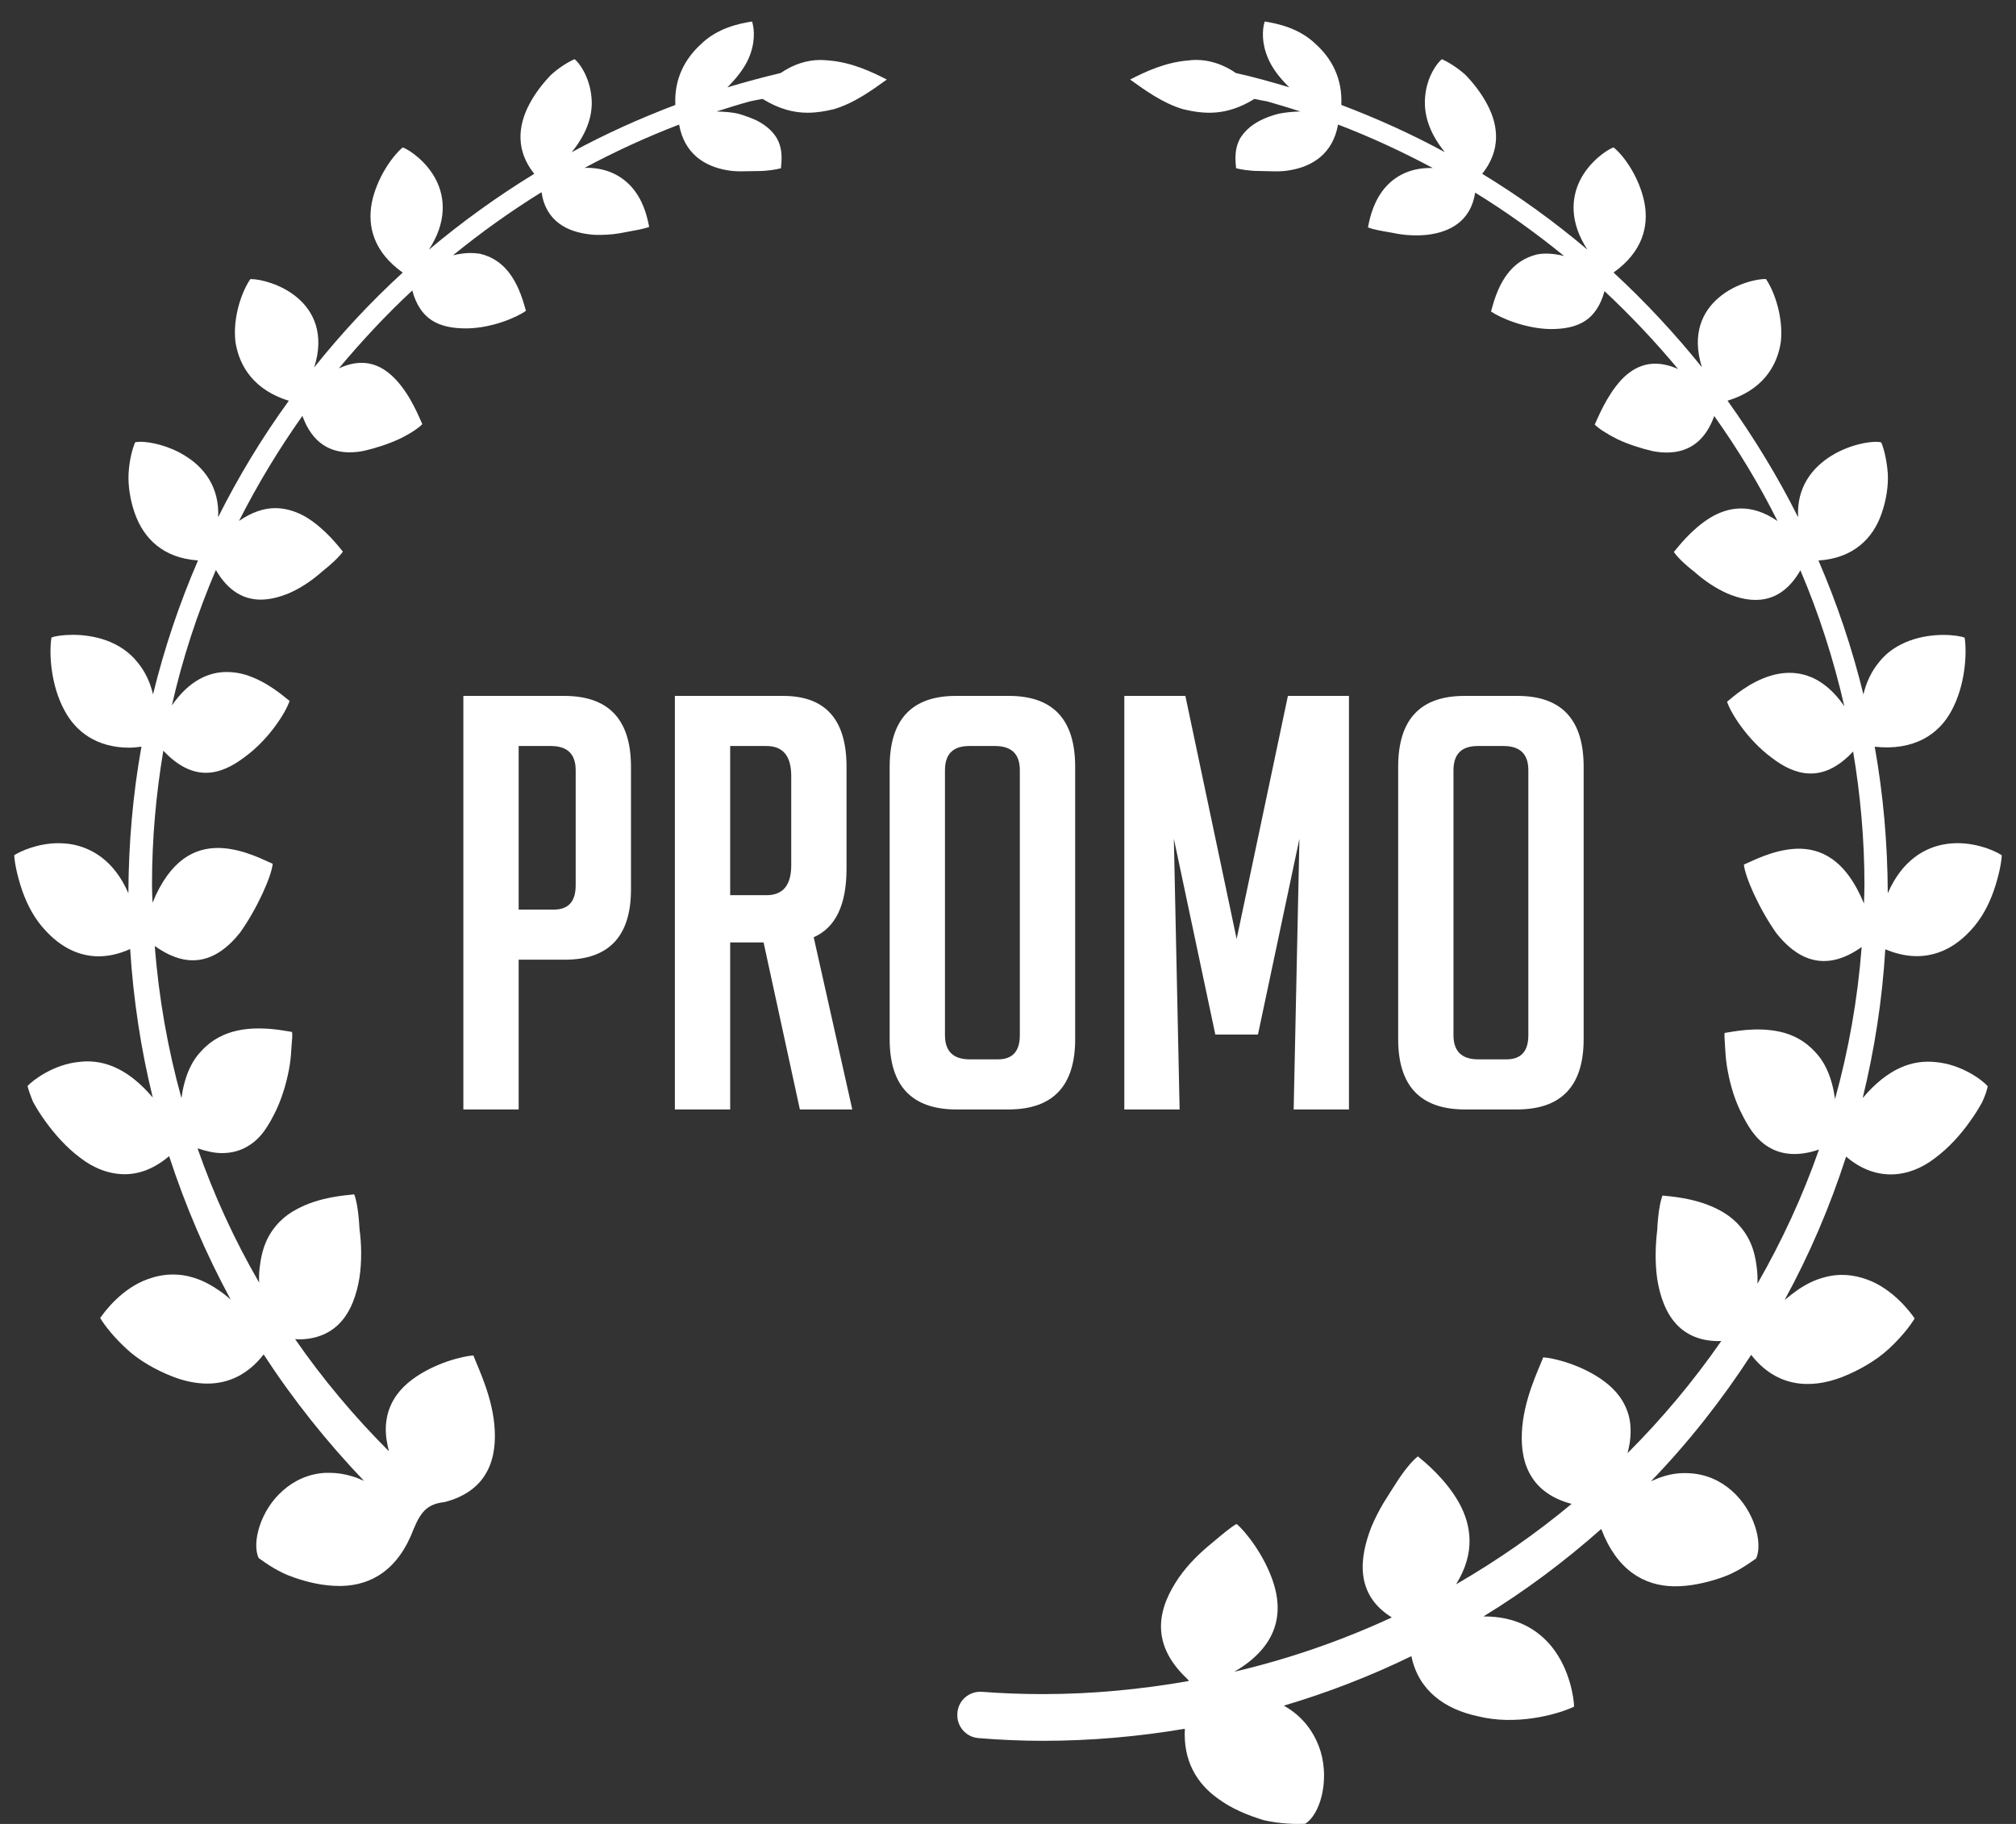 <svg width="63" height="57" viewBox="0 0 63 57" fill="none" xmlns="http://www.w3.org/2000/svg">
<rect x="0" y="0" width="63" height="57" fill="#333333" stroke="none"/>
<path d="M13.905 46.939C14.511 46.782 14.911 46.476 15.139 46.122C15.414 45.706 15.485 45.203 15.461 44.701C15.414 43.695 14.951 42.776 14.793 42.36C14.487 42.376 13.575 42.588 12.868 43.122C12.514 43.389 12.224 43.742 12.106 44.229C12.051 44.473 12.035 44.74 12.09 45.054C12.106 45.148 12.129 45.251 12.153 45.353C11.076 44.276 10.086 43.098 9.222 41.849C9.253 41.849 9.292 41.857 9.332 41.857C9.913 41.857 10.338 41.645 10.621 41.346C10.966 40.985 11.147 40.459 11.233 39.932C11.312 39.398 11.296 38.856 11.233 38.393C11.21 37.914 11.147 37.521 11.069 37.325C10.825 37.356 9.992 37.395 9.261 37.796C8.892 37.992 8.562 38.291 8.342 38.746C8.232 38.982 8.161 39.241 8.122 39.563C8.098 39.72 8.09 39.893 8.098 40.082C7.328 38.754 6.683 37.348 6.173 35.887C6.456 35.981 6.707 36.036 6.935 36.036C7.249 36.036 7.516 35.958 7.737 35.824C8.161 35.581 8.397 35.172 8.632 34.693C8.852 34.222 8.986 33.711 9.057 33.271C9.088 33.051 9.104 32.847 9.112 32.674C9.127 32.501 9.143 32.352 9.127 32.25C8.97 32.227 8.569 32.14 8.09 32.14C7.87 32.14 7.642 32.156 7.399 32.211C7.021 32.297 6.628 32.478 6.298 32.839C5.984 33.161 5.764 33.64 5.67 34.316C5.245 32.784 4.962 31.197 4.837 29.564C5.277 29.878 5.67 30.011 6.023 30.011C6.644 30.011 7.131 29.611 7.501 29.147C8.043 28.385 8.483 27.388 8.522 26.995C8.294 26.901 7.626 26.531 6.88 26.5C6.856 26.5 6.833 26.5 6.809 26.5C6.102 26.5 5.324 26.846 4.766 28.212C4.758 28.016 4.75 27.828 4.75 27.631C4.75 26.209 4.876 24.819 5.104 23.46C5.568 23.955 6.016 24.151 6.432 24.151C6.88 24.151 7.289 23.931 7.65 23.656C8.404 23.107 8.931 22.266 9.049 21.905C8.876 21.771 8.357 21.3 7.674 21.088C7.493 21.033 7.296 21.001 7.084 21.001C6.534 21.001 5.921 21.253 5.371 22.046C5.701 20.585 6.165 19.171 6.746 17.812C7.139 18.495 7.642 18.739 8.145 18.739C8.452 18.739 8.758 18.652 9.041 18.535C9.434 18.362 9.788 18.11 10.07 17.859C10.369 17.623 10.605 17.396 10.715 17.239C10.589 17.089 10.173 16.532 9.568 16.162C9.285 15.998 8.962 15.88 8.601 15.88C8.255 15.88 7.878 15.998 7.469 16.28C8.051 15.133 8.711 14.041 9.45 12.997C9.764 13.869 10.338 14.136 10.927 14.136C11.076 14.136 11.226 14.12 11.375 14.089C11.752 14.002 12.161 13.869 12.491 13.712C12.821 13.555 13.072 13.382 13.198 13.256C13.112 13.083 12.852 12.376 12.365 11.858C12.09 11.567 11.744 11.339 11.296 11.339C11.084 11.339 10.848 11.394 10.589 11.512C11.304 10.656 12.066 9.839 12.884 9.077C13.002 9.525 13.214 9.823 13.473 9.996C13.787 10.208 14.173 10.263 14.581 10.263C15.375 10.255 16.153 9.917 16.436 9.713C16.381 9.548 16.255 8.943 15.862 8.464C15.666 8.229 15.383 8.017 14.998 7.93C14.903 7.914 14.801 7.907 14.699 7.907C14.534 7.907 14.361 7.93 14.157 7.977C15.037 7.262 15.957 6.603 16.923 6.006C17.057 6.925 17.74 7.247 18.432 7.325C18.542 7.341 18.644 7.341 18.754 7.341C19.021 7.341 19.281 7.31 19.516 7.262C19.846 7.2 20.137 7.152 20.287 7.09C20.247 6.917 20.169 6.406 19.831 5.958C19.564 5.605 19.092 5.244 18.33 5.244C18.306 5.244 18.283 5.244 18.259 5.251C19.21 4.741 20.2 4.285 21.222 3.893C21.387 4.819 22.039 5.196 22.691 5.314C22.848 5.346 23.013 5.354 23.163 5.354C23.328 5.354 23.493 5.346 23.65 5.346C23.658 5.346 23.666 5.346 23.674 5.346C23.98 5.346 24.247 5.299 24.404 5.259C24.412 5.102 24.491 4.709 24.279 4.325C24.169 4.136 23.98 3.94 23.666 3.775C23.501 3.696 23.312 3.625 23.076 3.555C22.88 3.508 22.652 3.492 22.392 3.484C22.738 3.374 23.084 3.264 23.43 3.17C23.524 3.146 23.658 3.123 23.831 3.091C24.349 3.413 24.813 3.523 25.237 3.523C25.52 3.523 25.795 3.476 26.055 3.413C26.699 3.225 27.273 2.801 27.713 2.486C27.241 2.243 26.605 1.944 25.89 1.889C25.811 1.882 25.724 1.874 25.638 1.874C25.222 1.874 24.797 2.007 24.396 2.282C23.831 2.416 23.281 2.565 22.73 2.73C23.123 2.337 23.351 1.992 23.461 1.654C23.619 1.182 23.548 0.805 23.501 0.672C23.1 0.735 22.416 0.876 21.898 1.387C21.418 1.827 21.064 2.447 21.104 3.28C19.988 3.704 18.903 4.191 17.866 4.757C18.393 4.105 18.542 3.515 18.479 2.997C18.416 2.4 18.102 1.952 17.953 1.85C17.756 1.937 17.481 2.102 17.222 2.337C16.97 2.596 16.719 2.918 16.538 3.264C16.184 3.94 16.114 4.709 16.695 5.432C15.54 6.139 14.44 6.932 13.402 7.804C13.968 6.94 13.905 6.186 13.638 5.644C13.348 5.055 12.79 4.678 12.585 4.607C12.239 4.898 11.768 5.589 11.619 6.335C11.477 7.082 11.681 7.875 12.585 8.519C11.587 9.43 10.668 10.42 9.819 11.481C10.149 10.444 9.803 9.729 9.285 9.297C8.782 8.873 8.122 8.723 7.862 8.723C7.847 8.723 7.831 8.723 7.823 8.723C7.556 9.108 7.265 9.925 7.359 10.695C7.485 11.481 7.964 12.195 9.025 12.525C8.192 13.672 7.454 14.89 6.817 16.162C6.864 15.228 6.377 14.607 5.788 14.246C5.277 13.924 4.695 13.806 4.389 13.806C4.318 13.806 4.263 13.814 4.224 13.822C4.129 14.041 4.043 14.395 4.019 14.78C3.996 15.173 4.067 15.62 4.208 16.029C4.483 16.822 5.096 17.443 6.188 17.514C5.607 18.857 5.135 20.255 4.782 21.7C4.687 21.292 4.515 20.962 4.302 20.703C4.043 20.373 3.697 20.153 3.336 20.019C2.974 19.886 2.589 19.839 2.275 19.839C1.968 19.839 1.717 19.878 1.607 19.925C1.528 20.436 1.591 21.425 2.016 22.203C2.369 22.871 3.029 23.366 4.043 23.366C4.161 23.366 4.295 23.35 4.42 23.334C4.153 24.819 4.019 26.351 4.012 27.914C3.564 26.885 2.849 26.476 2.173 26.374C2.055 26.359 1.945 26.351 1.827 26.351C1.19 26.351 0.632 26.602 0.444 26.728C0.46 26.995 0.546 27.395 0.695 27.835C0.845 28.259 1.073 28.715 1.426 29.084C1.866 29.564 2.424 29.886 3.084 29.886C3.391 29.886 3.721 29.815 4.067 29.658C4.169 31.252 4.405 32.8 4.774 34.3C4.067 33.468 3.383 33.169 2.723 33.169C2.644 33.169 2.566 33.177 2.487 33.185C1.685 33.255 1.025 33.758 0.86 33.939C0.892 34.072 0.955 34.245 1.033 34.434C1.135 34.622 1.261 34.827 1.41 35.031C1.709 35.447 2.086 35.871 2.511 36.185C2.927 36.508 3.406 36.696 3.902 36.696C4.357 36.696 4.837 36.515 5.285 36.13C5.795 37.694 6.44 39.194 7.21 40.616L7.202 40.608C7.061 40.482 6.927 40.38 6.793 40.294C6.526 40.113 6.259 39.987 6.008 39.917C5.803 39.854 5.599 39.83 5.403 39.83C5.127 39.83 4.868 39.885 4.625 39.972C3.807 40.262 3.273 40.985 3.131 41.189C3.281 41.441 3.572 41.802 3.957 42.156C4.334 42.509 4.868 42.815 5.395 43.02C5.756 43.161 6.126 43.239 6.479 43.239C7.124 43.239 7.737 42.972 8.239 42.328C9.159 43.742 10.212 45.062 11.375 46.279C11.265 46.232 11.147 46.177 11.037 46.146C10.786 46.067 10.542 46.028 10.306 46.028C10.267 46.028 10.228 46.028 10.181 46.028C9.646 46.052 9.19 46.272 8.845 46.578C8.137 47.191 7.862 48.212 8.082 48.691C8.349 48.88 8.711 49.139 9.182 49.296C9.623 49.453 10.118 49.563 10.597 49.563C10.621 49.563 10.636 49.563 10.66 49.563C11.611 49.547 12.452 49.052 12.931 47.772C13.175 47.191 13.387 47.002 13.905 46.939Z" fill="white"/>
<path d="M61.575 29.085C61.928 28.715 62.156 28.26 62.305 27.836C62.454 27.404 62.541 26.996 62.556 26.729C62.337 26.579 61.607 26.258 60.83 26.375C60.155 26.47 59.441 26.886 58.993 27.915C58.986 26.352 58.852 24.828 58.585 23.336C59.809 23.47 60.594 22.951 60.987 22.205C61.41 21.428 61.473 20.438 61.395 19.928C61.175 19.841 60.398 19.755 59.676 20.022C59.315 20.156 58.97 20.368 58.711 20.705C58.499 20.965 58.326 21.294 58.232 21.703C57.879 20.258 57.408 18.86 56.827 17.517C57.918 17.446 58.538 16.826 58.805 16.033C58.946 15.624 59.017 15.177 58.993 14.784C58.962 14.399 58.883 14.046 58.789 13.826C58.577 13.763 57.848 13.857 57.22 14.25C56.631 14.619 56.137 15.232 56.192 16.166C55.556 14.894 54.81 13.677 53.986 12.522C55.046 12.2 55.532 11.478 55.65 10.693C55.736 9.923 55.454 9.114 55.187 8.721C54.967 8.706 54.253 8.839 53.72 9.295C53.202 9.727 52.856 10.441 53.186 11.478C52.338 10.425 51.412 9.428 50.423 8.517C51.326 7.873 51.53 7.08 51.389 6.334C51.24 5.58 50.777 4.889 50.423 4.606C50.219 4.677 49.662 5.054 49.372 5.643C49.105 6.185 49.042 6.939 49.607 7.803C48.579 6.931 47.48 6.138 46.319 5.431C46.9 4.708 46.837 3.939 46.476 3.263C46.295 2.918 46.044 2.596 45.793 2.337C45.526 2.101 45.252 1.936 45.063 1.85C44.914 1.952 44.592 2.4 44.538 2.996C44.483 3.515 44.624 4.104 45.15 4.755C44.114 4.19 43.031 3.703 41.916 3.279C41.956 2.439 41.602 1.818 41.124 1.386C40.606 0.876 39.915 0.735 39.523 0.672C39.476 0.805 39.405 1.182 39.562 1.653C39.672 1.991 39.892 2.345 40.292 2.729C39.742 2.564 39.185 2.407 38.62 2.282C38.142 1.952 37.623 1.826 37.137 1.889C36.423 1.944 35.787 2.242 35.316 2.486C35.756 2.8 36.329 3.224 36.972 3.413C37.631 3.57 38.33 3.632 39.201 3.091C39.381 3.13 39.507 3.153 39.601 3.169C39.947 3.271 40.3 3.373 40.637 3.483C40.378 3.491 40.151 3.515 39.954 3.554C39.719 3.617 39.531 3.687 39.366 3.774C39.052 3.939 38.871 4.135 38.754 4.324C38.542 4.716 38.62 5.101 38.628 5.258C38.785 5.297 39.044 5.344 39.358 5.344C39.664 5.344 40.001 5.384 40.347 5.313C40.998 5.195 41.65 4.818 41.814 3.892C42.834 4.284 43.823 4.74 44.773 5.25C43.972 5.227 43.478 5.596 43.203 5.965C42.866 6.42 42.787 6.931 42.748 7.104C42.905 7.174 43.196 7.221 43.517 7.276C43.839 7.347 44.224 7.378 44.592 7.339C45.275 7.261 45.958 6.939 46.099 6.02C47.072 6.617 47.998 7.284 48.877 7.999C48.548 7.92 48.265 7.905 48.03 7.952C47.645 8.046 47.363 8.25 47.167 8.486C46.766 8.965 46.649 9.569 46.594 9.734C46.876 9.931 47.653 10.268 48.446 10.284C48.854 10.284 49.238 10.229 49.552 10.017C49.811 9.844 50.023 9.538 50.141 9.098C50.957 9.86 51.726 10.677 52.44 11.533C51.632 11.171 51.067 11.446 50.667 11.87C50.188 12.389 49.921 13.096 49.835 13.268C49.96 13.394 50.212 13.559 50.541 13.724C50.871 13.881 51.279 14.014 51.656 14.101C52.378 14.234 53.178 14.093 53.57 13.001C54.308 14.038 54.975 15.137 55.548 16.284C54.708 15.703 53.994 15.852 53.453 16.174C52.848 16.543 52.432 17.108 52.307 17.25C52.409 17.399 52.644 17.635 52.95 17.87C53.233 18.122 53.586 18.373 53.978 18.546C54.732 18.868 55.634 18.923 56.262 17.823C56.843 19.182 57.298 20.603 57.636 22.072C56.882 20.98 56.011 20.917 55.344 21.114C54.654 21.318 54.136 21.797 53.971 21.93C54.088 22.292 54.614 23.124 55.368 23.682C56.066 24.216 56.945 24.522 57.91 23.485C58.138 24.844 58.264 26.234 58.264 27.655C58.264 27.852 58.256 28.04 58.248 28.236C57.667 26.823 56.867 26.501 56.137 26.524C55.391 26.556 54.732 26.925 54.496 27.019C54.536 27.412 54.975 28.409 55.517 29.171C56.097 29.901 56.969 30.459 58.177 29.595C58.052 31.229 57.769 32.815 57.345 34.346C57.251 33.671 57.031 33.192 56.718 32.87C56.388 32.509 56.003 32.328 55.619 32.242C54.858 32.077 54.128 32.249 53.892 32.281C53.884 32.383 53.9 32.532 53.908 32.705C53.916 32.878 53.931 33.082 53.963 33.302C54.033 33.742 54.159 34.252 54.387 34.723C54.622 35.202 54.858 35.603 55.281 35.854C55.666 36.082 56.176 36.153 56.843 35.925C56.333 37.386 55.681 38.791 54.92 40.118C54.928 39.938 54.92 39.765 54.897 39.6C54.858 39.278 54.787 39.011 54.677 38.783C54.457 38.328 54.12 38.029 53.759 37.833C53.029 37.433 52.205 37.393 51.954 37.362C51.875 37.558 51.812 37.951 51.789 38.43C51.734 38.893 51.711 39.435 51.789 39.977C51.875 40.511 52.056 41.037 52.401 41.398C52.699 41.713 53.154 41.932 53.79 41.909C52.919 43.165 51.938 44.336 50.863 45.411C50.886 45.309 50.91 45.207 50.926 45.113C50.973 44.799 50.965 44.524 50.91 44.288C50.792 43.801 50.502 43.448 50.149 43.181C49.442 42.647 48.532 42.435 48.226 42.419C48.069 42.828 47.606 43.754 47.559 44.76C47.535 45.262 47.606 45.765 47.881 46.181C48.108 46.534 48.508 46.841 49.113 46.998C47.991 47.932 46.782 48.773 45.503 49.511C46.123 48.513 45.966 47.657 45.613 46.998C45.189 46.22 44.498 45.671 44.31 45.514C44.145 45.639 43.894 45.93 43.635 46.338C43.502 46.542 43.368 46.754 43.227 46.982C43.093 47.21 42.968 47.453 42.858 47.712C42.481 48.678 42.332 49.825 43.494 50.547C41.932 51.27 40.284 51.843 38.573 52.244C39.994 51.419 40.08 50.351 39.797 49.471C39.507 48.568 38.879 47.815 38.644 47.626C38.463 47.72 38.173 47.971 37.835 48.254C37.498 48.529 37.129 48.883 36.831 49.314C36.25 50.17 35.858 51.301 37.098 52.464C37.121 52.487 37.137 52.511 37.153 52.534C35.669 52.793 34.147 52.943 32.585 52.943C31.95 52.943 31.314 52.919 30.694 52.872C30.286 52.84 29.933 53.147 29.917 53.555C29.917 53.563 29.917 53.571 29.917 53.579C29.901 53.956 30.192 54.285 30.568 54.317C31.235 54.372 31.902 54.403 32.585 54.403C34.1 54.403 35.583 54.27 37.027 54.026C36.972 55.016 37.388 55.73 38.063 56.209C38.487 56.524 39.005 56.736 39.499 56.885C39.994 56.995 40.457 57.011 40.786 56.995C41.241 56.72 41.547 55.691 41.273 54.749C41.1 54.176 40.731 53.642 40.119 53.304C41.5 52.895 42.834 52.377 44.106 51.757C44.326 52.833 45.15 53.414 46.178 53.634C47.363 53.932 48.642 53.594 49.191 53.335C49.184 53.084 49.066 52.181 48.501 51.474C48.061 50.924 47.378 50.508 46.358 50.516C47.669 49.715 48.893 48.796 50.039 47.783C50.526 49.063 51.365 49.558 52.307 49.574C52.809 49.581 53.319 49.464 53.782 49.307C54.253 49.15 54.614 48.89 54.881 48.702C55.093 48.223 54.826 47.21 54.12 46.589C53.767 46.275 53.312 46.063 52.778 46.04C52.511 46.024 52.228 46.055 51.93 46.157C51.82 46.189 51.711 46.244 51.593 46.291C52.762 45.082 53.806 43.754 54.724 42.341C55.509 43.346 56.56 43.425 57.573 43.032C58.091 42.828 58.624 42.521 59.009 42.168C59.394 41.815 59.684 41.453 59.833 41.202C59.692 40.998 59.15 40.275 58.342 39.985C57.934 39.836 57.471 39.781 56.969 39.93C56.71 40.001 56.451 40.126 56.184 40.307C56.05 40.401 55.917 40.503 55.776 40.621L55.768 40.629C56.545 39.207 57.188 37.707 57.691 36.145C58.624 36.946 59.668 36.812 60.469 36.192C60.892 35.878 61.277 35.454 61.568 35.037C61.717 34.833 61.842 34.629 61.944 34.441C62.031 34.252 62.093 34.079 62.117 33.946C61.952 33.757 61.301 33.263 60.492 33.192C59.762 33.113 59.001 33.38 58.209 34.315C58.577 32.807 58.821 31.252 58.915 29.666C60.037 30.137 60.932 29.784 61.575 29.085Z" fill="white"/>
<path d="M14.48 21.748H17.63C19.022 21.748 19.718 22.486 19.718 23.962V27.796C19.718 29.26 19.028 29.992 17.648 29.992H16.208V34.672H14.48V21.748ZM16.208 28.426H17.306C17.762 28.426 17.99 28.174 17.99 27.67V24.07C17.99 23.566 17.732 23.314 17.216 23.314H16.208V28.426ZM21.09 21.748H24.474C25.794 21.748 26.454 22.486 26.454 23.962V27.148C26.454 28.276 26.112 28.99 25.428 29.29L26.634 34.672H24.996L23.862 29.452H22.818V34.672H21.09V21.748ZM22.818 27.976H23.952C24.468 27.976 24.726 27.664 24.726 27.04V24.25C24.726 23.626 24.468 23.314 23.952 23.314H22.818V27.976ZM29.89 34.672C28.498 34.672 27.802 33.94 27.802 32.476V23.962C27.802 22.486 28.492 21.748 29.872 21.748H31.529C32.908 21.748 33.599 22.486 33.599 23.962V32.476C33.599 33.94 32.903 34.672 31.511 34.672H29.89ZM30.305 33.106H31.186C31.642 33.106 31.87 32.854 31.87 32.35V24.07C31.87 23.566 31.613 23.314 31.096 23.314H30.287C29.782 23.314 29.53 23.566 29.53 24.07V32.35C29.53 32.854 29.788 33.106 30.305 33.106ZM38.645 29.344L40.247 21.748H42.155V34.672H40.427L40.607 26.212L39.311 32.332H37.979L36.683 26.212L36.863 34.672H35.135V21.748H37.043L38.645 29.344ZM45.781 34.672C44.389 34.672 43.693 33.94 43.693 32.476V23.962C43.693 22.486 44.383 21.748 45.763 21.748H47.419C48.799 21.748 49.489 22.486 49.489 23.962V32.476C49.489 33.94 48.793 34.672 47.401 34.672H45.781ZM46.195 33.106H47.077C47.533 33.106 47.761 32.854 47.761 32.35V24.07C47.761 23.566 47.503 23.314 46.987 23.314H46.177C45.673 23.314 45.421 23.566 45.421 24.07V32.35C45.421 32.854 45.679 33.106 46.195 33.106Z" fill="white"/>
</svg>
